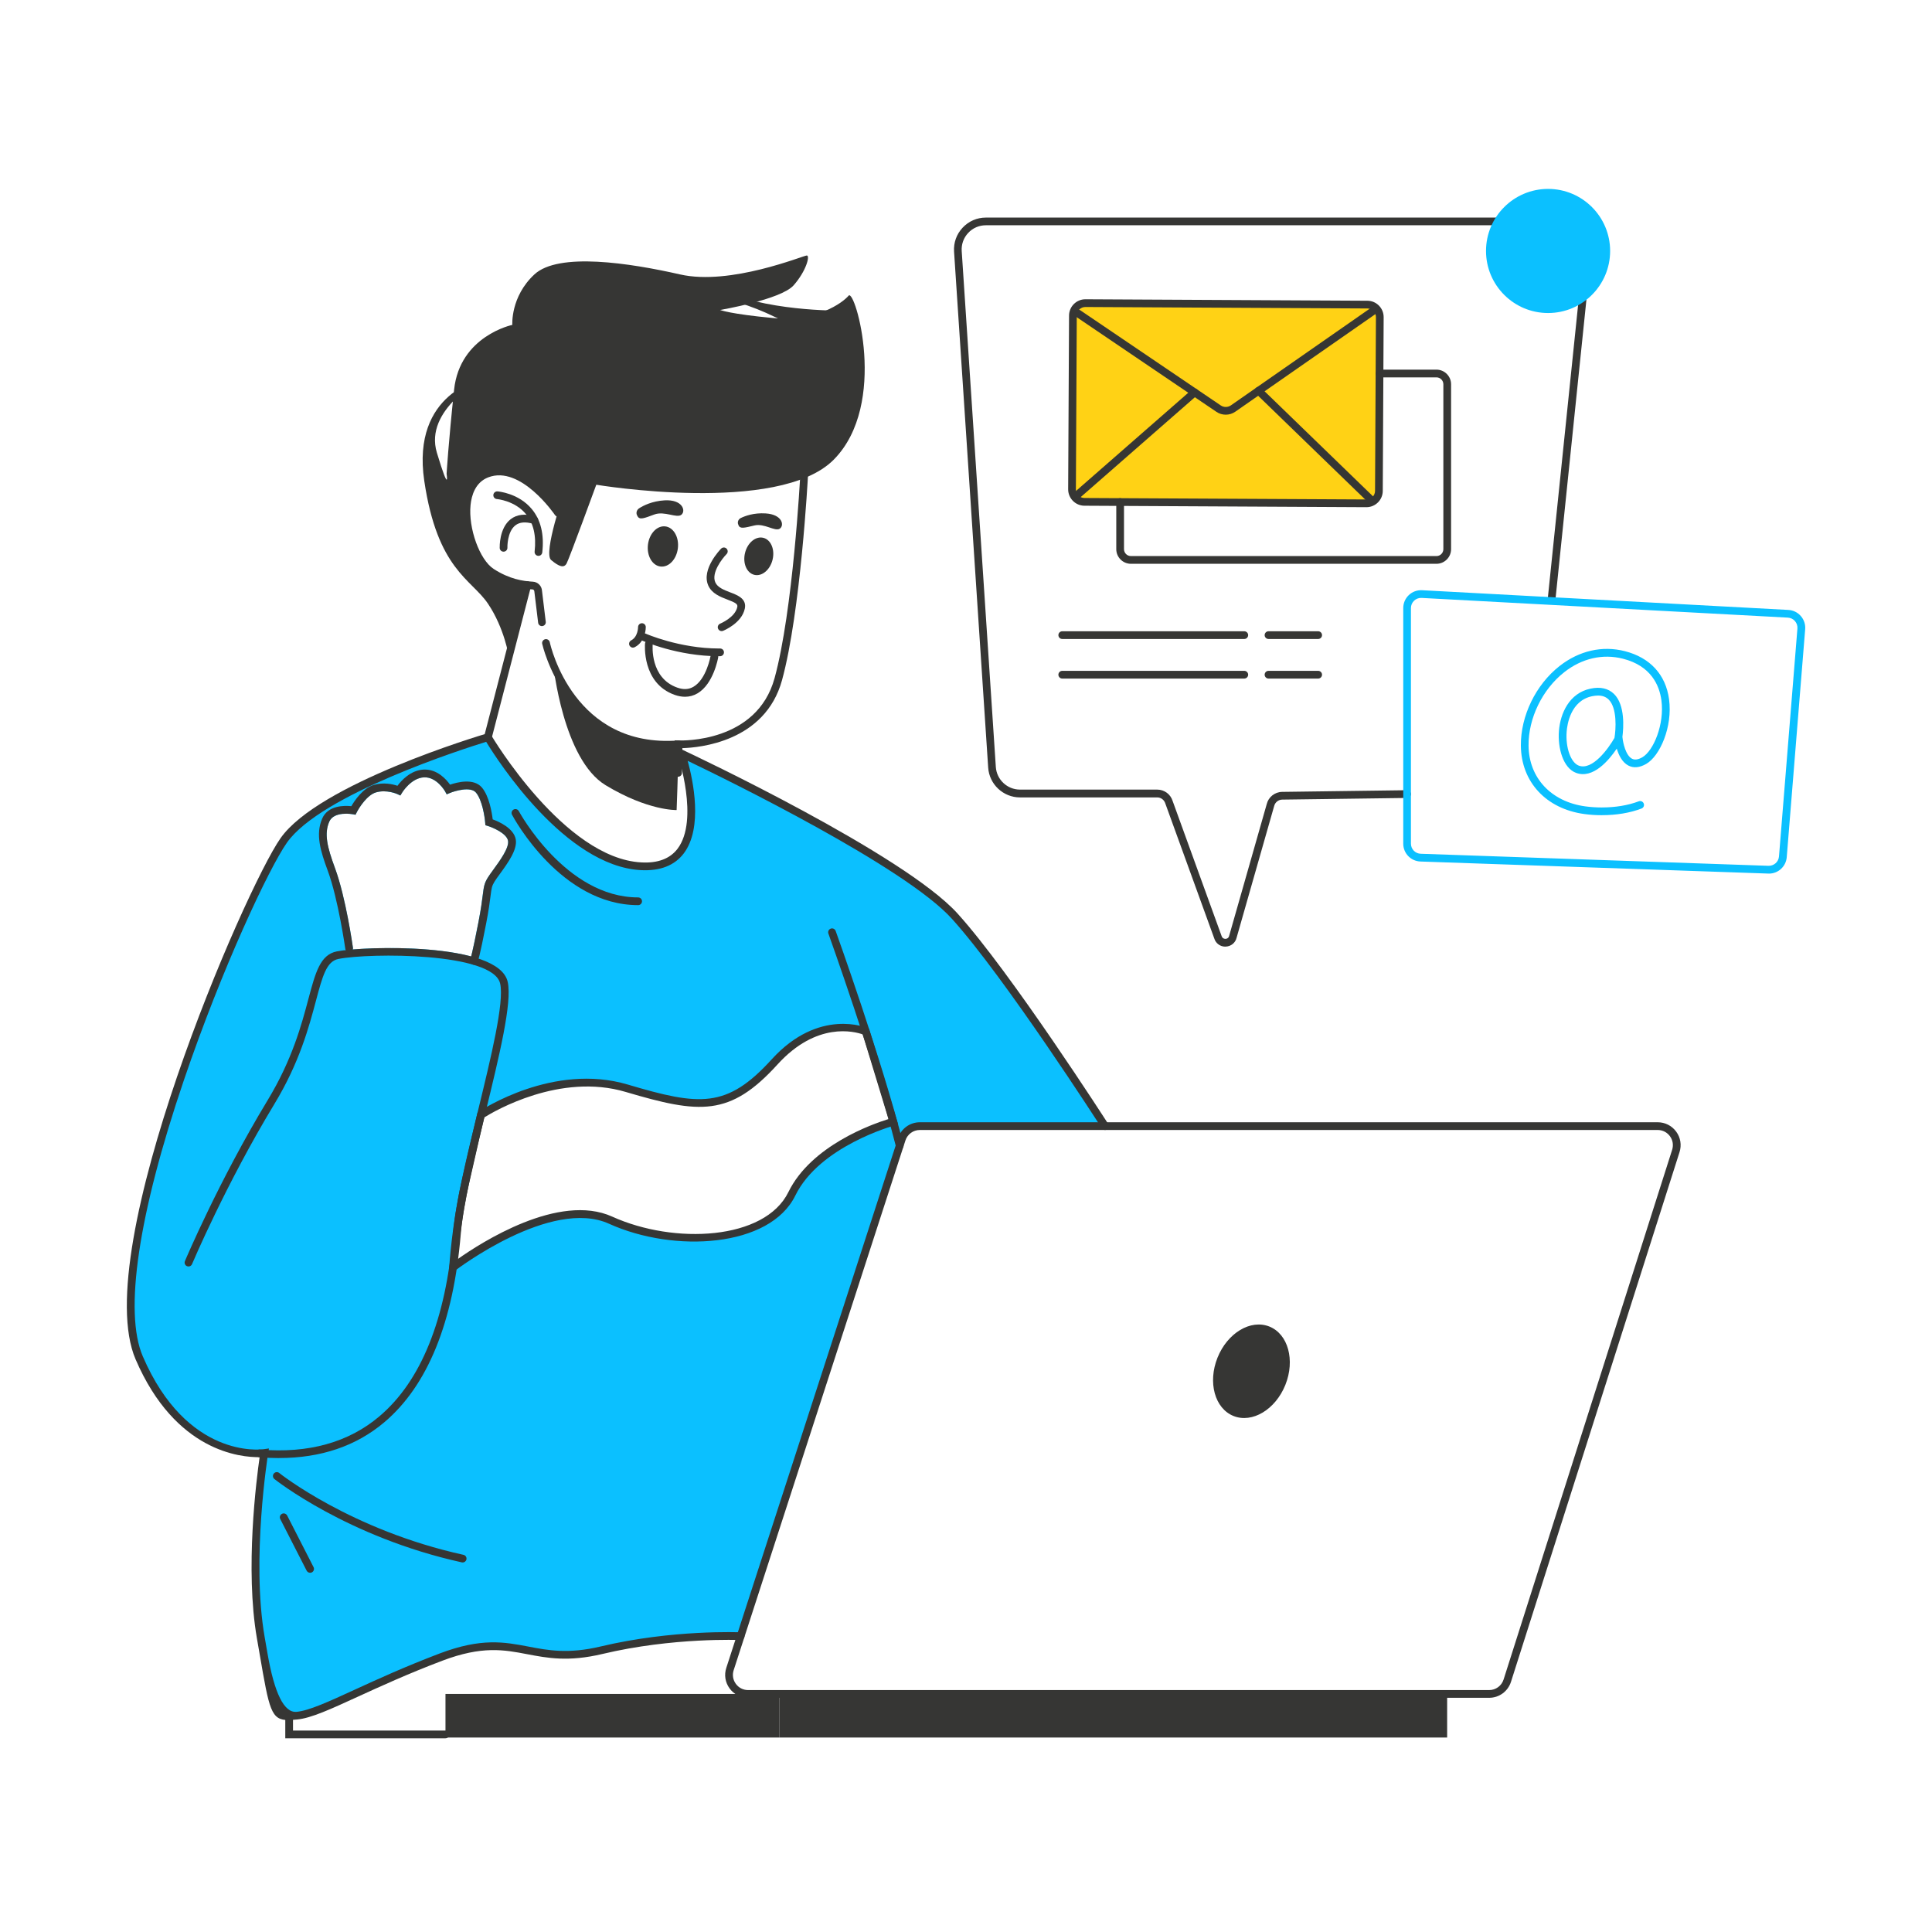 <?xml version="1.0" encoding="UTF-8"?> <svg xmlns="http://www.w3.org/2000/svg" id="Object" viewBox="0 0 500 500"><defs><style> .cls-1 { fill: #ffd215; } .cls-1, .cls-2, .cls-3 { stroke-width: 0px; } .cls-2 { fill: #363634; } .cls-3 { fill: #0bc0ff; } </style></defs><g><path class="cls-3" d="m247.09,237.11c-13.84-15.32-69.85-41.66-70.72-42.07.15.46,10.08,30.26-10.47,29.16-20.71-1.12-39.63-33.4-39.63-33.4,0,0-43.05,12.77-52.85,26.72-9.79,13.95-49.28,106.28-37.4,133.89,11.87,27.61,32.36,24.64,32.36,24.64,0,0-4.46,27.31-.89,47.79,3.56,20.49,3.11,20.78,9.35,20.19,6.23-.59,17.66-7.72,37.25-15.14,19.6-7.42,22.86,2.67,41.57-1.78,18.7-4.45,36.01-3.64,36.01-3.64l40.79-127.54c.85-2.68,3.34-4.49,6.15-4.49h47.37s-24.93-38.89-38.89-54.33Zm-155.81,8.61c.04-.14.07-.29.05-.45-.08-.52-1.85-13.02-4.63-20.56-2.05-5.55-2.84-8.93-1.5-12.04,1.22-2.84,6.01-1.95,6.06-1.94l.74.14.34-.67c.6-1.2,2.67-4.45,4.94-5.12,2.77-.82,5.48.41,5.51.42l.81.38.47-.77s2.34-3.81,5.69-3.93c3.28-.12,5.38,3.58,5.4,3.61l.43.79.83-.35c1.31-.54,5.34-1.74,6.74-.11,1.61,1.88,2.28,6.25,2.39,7.77l.06.68.65.2c1.24.38,4.85,1.9,5.21,3.81.34,1.82-2.12,5.19-3.75,7.43-.6.82-1.12,1.54-1.48,2.12-.93,1.52-1.03,2.38-1.3,4.45-.18,1.43-.45,3.59-1.14,7.15-1.03,5.31-1.59,7.74-1.87,8.8-9.36-2.5-23.22-2.42-30.65-1.81Zm113.66,63.23c-6.53,13.36-31.17,13.96-46.91,6.83-15.73-7.12-40.77,12.2-40.77,12.2,0,0,.69-10.94,3.05-21.44,2.35-10.49,4.16-17.99,4.16-17.99,0,0,18.72-12.55,37.72-6.91,19,5.64,26.42,6.24,38.29-6.83,11.88-13.06,23.6-7.85,23.6-7.85l7.11,23.34s-19.72,5.3-26.25,18.65Z"></path><path class="cls-2" d="m74.67,445.16c-4.53,0-4.98-2.58-7.46-17l-.72-4.15c-3.12-17.94-.1-41.32.7-46.9-4.84.08-21.81-1.38-32.1-25.32-12.18-28.32,28.31-121.76,37.51-134.86,9.88-14.08,51.61-26.58,53.38-27.1l.75-.22.4.68c.19.32,18.89,31.83,38.82,32.9,4.28.25,7.45-.96,9.4-3.53,5.66-7.46.12-24.15.06-24.32l-.75-2.22,2.12,1c2.33,1.09,57.12,26.91,71.05,42.32,13.85,15.32,38.74,54.07,38.99,54.46.3.46.16,1.08-.3,1.38-.47.3-1.08.16-1.38-.3-.25-.39-25.05-39-38.79-54.2-12.17-13.47-58.13-35.96-68.38-40.88,1.38,5.02,4.02,17.33-1.02,23.97-2.38,3.13-6.12,4.58-11.1,4.32-19.56-1.05-37.09-28.39-40.03-33.21-5.72,1.77-42.78,13.59-51.57,26.11-4.57,6.51-16.71,32.19-26.7,61.57-11.75,34.58-15.52,59.92-10.6,71.35,11.41,26.52,30.49,24.16,31.3,24.04l1.35-.19-.22,1.34c-.04.27-4.38,27.39-.89,47.46l.72,4.15q2.7,15.67,7.55,15.21c3.24-.31,8.18-2.58,15.02-5.72,5.81-2.67,13.05-5.98,21.97-9.37,10.87-4.12,16.78-2.98,23.04-1.79,5.05.97,10.27,1.96,18.64-.03,18.63-4.44,36.11-3.67,36.29-3.67.55.03.98.49.95,1.05-.03.55-.48.98-1.05.95-.17,0-17.39-.75-35.73,3.61-8.79,2.09-14.23,1.05-19.48.05-5.97-1.14-11.62-2.22-21.96,1.7-8.86,3.36-16.06,6.66-21.85,9.31-7.02,3.22-12.1,5.55-15.67,5.89-.85.08-1.6.14-2.26.14Z"></path><path class="cls-2" d="m72.22,377.35c-1.67,0-3.38-.07-5.13-.22-.55-.05-.96-.53-.91-1.08.05-.55.53-.97,1.08-.91,12.53,1.06,22.92-1.82,30.9-8.57,10.81-9.14,17.23-25.05,19.09-47.31.67-8.06,3.62-20.17,6.47-31.87,3.35-13.76,6.82-27.99,5.72-32.84-1.83-8.1-33.79-7.98-41.87-6.37-3.09.62-4.11,4.47-5.81,10.85-1.8,6.75-4.26,15.99-10.75,26.69-12.58,20.77-21.22,41.23-21.31,41.43-.21.51-.8.75-1.31.53-.51-.21-.75-.8-.53-1.31.09-.21,8.78-20.79,21.44-41.69,6.34-10.46,8.76-19.54,10.52-26.17,1.84-6.88,3.05-11.43,7.35-12.29,6.61-1.32,41.86-2.55,44.22,7.88,1.2,5.31-2.17,19.12-5.73,33.75-2.83,11.63-5.76,23.66-6.42,31.57-1.9,22.8-8.56,39.18-19.79,48.67-7.28,6.15-16.42,9.25-27.23,9.25Z"></path><path class="cls-2" d="m232.84,297.48c-.45,0-.85-.3-.97-.75-5.57-21.96-17.37-54.79-17.48-55.12-.19-.52.08-1.09.6-1.28.52-.19,1.09.08,1.28.6.12.33,11.95,33.25,17.54,55.31.14.54-.19,1.08-.72,1.22-.08.02-.17.03-.25.03Z"></path><path class="cls-2" d="m116.12,330.12l.14-2.2c0-.11.72-11.14,3.07-21.6,2.32-10.38,4.15-17.93,4.16-18l.09-.38.32-.22c.78-.52,19.33-12.75,38.56-7.04,18.64,5.54,25.65,6.25,37.27-6.54,12.23-13.44,24.62-8.15,24.75-8.09l.42.19,7.54,24.77-1,.27c-.19.05-19.36,5.34-25.61,18.12-6.57,13.44-31.32,14.96-48.22,7.3-15.01-6.79-39.5,11.89-39.75,12.08l-1.75,1.35Zm9.23-40.95c-.4,1.67-2.04,8.56-4.06,17.58-1.7,7.56-2.53,15.43-2.86,19.12,6.09-4.31,26.21-17.26,40.01-11.01,16.09,7.29,39.51,6.1,45.6-6.36,5.88-12.02,21.72-17.6,25.9-18.89l-6.67-21.91c-2.12-.75-11.91-3.38-22.04,7.77-12.34,13.58-20.15,12.8-39.31,7.12-16.98-5.04-34.02,4.99-36.56,6.58Z"></path><path class="cls-2" d="m119.74,404.36c-.07,0-.14,0-.22-.02-29.57-6.51-48.32-21.42-48.51-21.57-.43-.35-.5-.98-.15-1.41.35-.43.98-.5,1.41-.15.18.15,18.59,14.78,47.68,21.18.54.12.88.65.76,1.19-.1.47-.52.79-.98.79Z"></path><path class="cls-2" d="m80.25,407.03c-.36,0-.71-.2-.89-.54l-6.83-13.36c-.25-.49-.06-1.09.44-1.35s1.09-.05,1.35.44l6.83,13.36c.25.49.06,1.09-.44,1.35-.15.07-.3.11-.45.11Z"></path><path class="cls-2" d="m165.16,234.25c-19.96,0-32.14-22.43-32.65-23.39-.26-.49-.07-1.09.41-1.35.49-.26,1.09-.07,1.35.41.12.22,12.13,22.33,30.88,22.33.55,0,1,.45,1,1s-.45,1-1,1Z"></path><path class="cls-2" d="m122.64,249.67c-.13,0-.26-.02-.38-.08-.51-.21-.75-.8-.54-1.31.01-.04.52-1.43,2.09-9.56.69-3.56.96-5.72,1.14-7.15.26-2.08.37-2.94,1.3-4.45.36-.58.88-1.3,1.48-2.12,1.63-2.24,4.09-5.61,3.75-7.43-.36-1.91-3.98-3.43-5.21-3.81l-.65-.2-.05-.68c-.12-1.53-.78-5.9-2.4-7.78-1.39-1.62-5.43-.43-6.73.12l-.83.35-.43-.79s-2.12-3.73-5.4-3.61c-3.35.12-5.67,3.89-5.69,3.93l-.47.77-.82-.38s-2.73-1.24-5.51-.42c-2.27.67-4.33,3.92-4.94,5.11l-.34.67-.74-.14s-4.84-.89-6.06,1.94c-1.34,3.11-.55,6.5,1.5,12.04,2.78,7.54,4.56,20.04,4.63,20.56.08.55-.3,1.05-.85,1.13-.55.08-1.05-.3-1.13-.85-.02-.13-1.82-12.81-4.52-20.15-1.91-5.16-3.22-9.44-1.46-13.53,1.5-3.48,5.8-3.4,7.55-3.21.81-1.4,2.96-4.66,5.81-5.5,2.52-.75,4.92-.19,6.12.22.98-1.33,3.42-4.07,6.86-4.2,3.45-.12,5.8,2.56,6.75,3.91,1.82-.63,6.11-1.75,8.23.72,1.93,2.25,2.61,6.6,2.81,8.26,1.59.58,5.41,2.26,5.96,5.14.5,2.66-2.05,6.16-4.1,8.98-.58.79-1.07,1.47-1.39,1.99-.7,1.15-.77,1.68-1.02,3.66-.18,1.45-.46,3.65-1.16,7.27-1.63,8.44-2.15,9.82-2.2,9.95-.16.38-.53.62-.92.62Z"></path><path class="cls-2" d="m115.28,449.86h-41.45v-5.68c0-.55.45-1,1-1s1,.45,1,1v3.68h39.45c.55,0,1,.45,1,1s-.45,1-1,1Z"></path><g><path class="cls-2" d="m143.19,172.03s2.5,24.49,13.54,31.18c11.04,6.68,18.38,6.43,18.38,6.43,0,0,.38-10.42.42-13.02s.23-3.68-.19-3.81-10.87.62-19.21-4.66-12.34-14.61-12.95-16.12Z"></path><path class="cls-2" d="m175.48,201.03h-.02c-.55,0-.99-.47-.98-1.02l.15-8.42,1.02.04c.82.03,20.22.61,24.81-16.13,4.78-17.42,6.62-52.05,6.64-52.4.03-.55.49-.98,1.05-.95.55.03.98.5.95,1.05-.02.35-1.88,35.19-6.71,52.82-4.38,15.98-21.43,17.48-25.8,17.6l-.11,6.42c0,.55-.46.98-1,.98Z"></path><path class="cls-2" d="m172.65,193.75c-26.17,0-32.27-26.85-32.33-27.13-.12-.54.23-1.07.77-1.19.54-.12,1.07.23,1.19.76.24,1.12,6.28,27.49,33.26,25.44.55-.04,1.03.37,1.07.92s-.37,1.03-.92,1.07c-1.04.08-2.05.12-3.03.12Z"></path><path class="cls-2" d="m140.26,162.04c-.5,0-.93-.37-.99-.88l-.98-8.08c-.02-.32-.22-.52-.47-.54-2.81-.15-6.62-.7-11.13-3.62-4.31-2.78-7.59-11.57-6.89-18.43.46-4.46,2.47-7.51,5.83-8.82,9.87-3.82,19.25,9.9,19.64,10.48.31.46.19,1.08-.27,1.39-.46.31-1.08.19-1.39-.27-.09-.13-8.87-12.98-17.26-9.73-3.3,1.28-4.31,4.6-4.57,7.15-.61,6,2.35,14.2,5.98,16.55,4.12,2.66,7.59,3.16,10.15,3.3,1.27.07,2.28,1.08,2.36,2.35l.97,8.02c.07.55-.32,1.05-.87,1.11-.04,0-.08,0-.12,0Z"></path><path class="cls-2" d="m126.27,191.8c-.08,0-.17,0-.25-.03-.53-.14-.86-.68-.72-1.22l10.2-39.37c.14-.53.68-.86,1.22-.72.53.14.86.68.72,1.22l-10.2,39.37c-.12.45-.52.75-.97.75Z"></path><g><path class="cls-2" d="m139.35,143.85s-.08,0-.11,0c-.55-.06-.94-.56-.88-1.11.46-4.07-.29-7.33-2.24-9.69-2.88-3.49-7.47-3.89-7.52-3.89-.55-.04-.96-.52-.92-1.07s.53-.96,1.07-.92c.22.02,5.46.45,8.89,4.59,2.32,2.8,3.23,6.57,2.7,11.21-.06.51-.49.89-.99.89Z"></path><path class="cls-2" d="m130.32,142.77c-.54,0-.98-.42-1-.96,0-.21-.15-5.12,2.84-7.44,1.62-1.26,3.77-1.5,6.39-.73.53.16.83.71.68,1.24-.16.53-.71.84-1.24.68-1.97-.58-3.52-.45-4.6.39-2.18,1.69-2.08,5.75-2.07,5.79.02.55-.41,1.01-.96,1.03h-.04Z"></path></g><ellipse class="cls-2" cx="171.55" cy="141.42" rx="5.23" ry="3.9" transform="translate(10.85 295.05) rotate(-83.21)"></ellipse><path class="cls-2" d="m164.84,133.3c-.28-.63-.02-1.37.56-1.75,1.1-.71,3.37-1.87,6.59-2.06,4.68-.27,5.56,2.73,4.36,3.72s-4.37-1.04-7.01-.06-3.79,1.46-4.34.46c-.06-.11-.11-.22-.16-.32Z"></path><ellipse class="cls-2" cx="196.38" cy="143.97" rx="4.93" ry="3.67" transform="translate(10.32 301.06) rotate(-76.42)"></ellipse><path class="cls-2" d="m191.01,135.63c-.19-.63.13-1.29.72-1.57,1.11-.54,3.36-1.38,6.4-1.19,4.41.27,4.9,3.17,3.66,3.96s-3.97-1.46-6.55-.84-3.71.94-4.11-.05c-.05-.11-.08-.22-.11-.31Z"></path><path class="cls-2" d="m186.76,163.33c-.4,0-.77-.24-.93-.63-.21-.51.04-1.09.55-1.3.04-.02,3.88-1.6,4.43-4.31.15-.72-.33-1.08-2.55-1.92-1.81-.69-4.06-1.55-4.98-3.68-1.81-4.2,3.13-9.28,3.34-9.5.39-.39,1.02-.4,1.41-.01.39.39.4,1.02.01,1.41-1.17,1.2-3.99,4.84-2.93,7.3.58,1.35,2.25,1.99,3.86,2.61,1.92.73,4.31,1.65,3.79,4.19-.77,3.78-5.44,5.69-5.64,5.77-.12.05-.25.07-.37.07Z"></path><g><path class="cls-2" d="m177.28,180.32c-.86,0-1.75-.16-2.68-.49-8.56-3.03-7.68-13.18-7.67-13.28.05-.55.54-.95,1.09-.9.55.05.95.54.9,1.09-.03.35-.73,8.7,6.35,11.21,1.61.57,2.99.5,4.22-.23,3.33-1.95,4.39-7.87,4.4-7.93.09-.54.61-.91,1.16-.82.54.09.91.61.82,1.15-.05.28-1.23,6.9-5.36,9.32-1,.59-2.08.88-3.23.88Z"></path><path class="cls-2" d="m186.1,169.83c-10.72,0-19.49-3.87-19.86-4.03-.5-.23-.73-.82-.5-1.32s.82-.73,1.32-.51c.09.04,8.77,3.86,19.05,3.86.08,0,.18,0,.25,0,.55,0,1,.44,1,.99,0,.55-.44,1-.99,1.01-.09,0-.18,0-.26,0Z"></path><path class="cls-2" d="m163.81,167.61c-.36,0-.71-.2-.89-.54-.25-.49-.06-1.09.43-1.35,1.77-.91,1.78-3.39,1.78-3.42,0-.55.44-1,.99-1.01h.01c.55,0,.99.44,1,.98,0,.15.02,3.74-2.86,5.22-.15.08-.3.11-.46.11Z"></path></g></g><path class="cls-2" d="m146.08,127.12s-5.57,16.03-3.45,17.81c2.12,1.78,3.34,2.12,4.01.89s7.68-20.37,7.68-20.37c0,0,47.2,7.9,61.45-6.49,14.25-14.4,5.49-44.38,3.86-42.45s-8.46,6.83-19.59,5.79c-11.13-1.04-13.68-2.08-13.68-2.08,0,0,15.76-2.67,19.03-6.38,3.27-3.71,4.3-7.72,3.41-7.72s-19.74,7.87-32.8,4.9c-13.06-2.97-31.47-5.79-37.7,0-6.23,5.79-5.71,13.06-5.71,13.06,0,0-13.59,2.82-15.07,16.77s-1.94,21.77-1.94,21.77c0,0,.9,5.84-2.51-5.44-3.41-11.28,11.87-19.15,11.87-19.15,0,0-18.55,3.41-15.14,26.42,3.41,23.01,12.17,25.38,16.48,31.77,4.3,6.38,5.41,13.71,5.41,13.71,0,0,5.6-18.07,3.94-18.49-1.66-.42-12.67-4.4-13.78-11.96-1.12-7.55-2.06-16.73,6.2-17.38s16.42,10.14,16.42,10.14l1.64-5.12Z"></path><path class="cls-2" d="m166.26,79.4s8.01-11.03,19.48-4.91c11.47,6.12,31.68,5.9,31.68,5.9,0,0-4.5,7.68-16.81,1.67-12.31-6.01-26.88-8.44-34.35-2.66Z"></path></g><path class="cls-2" d="m317.12,244.99c-1.33,0-2.48-.84-2.87-2.12l-12.66-34.91c-.3-.97-1.14-1.59-2.1-1.59h-35.51c-4.34,0-7.96-3.39-8.24-7.72l-8.83-133.53c-.15-2.31.63-4.5,2.21-6.19,1.58-1.69,3.72-2.62,6.03-2.62h148.46c2.33,0,4.57.99,6.13,2.73,1.56,1.73,2.32,4.06,2.08,6.38l-9.27,89.73c-.06.55-.55.94-1.1.89-.55-.06-.95-.55-.89-1.1l9.27-89.73c.18-1.76-.39-3.52-1.58-4.84-1.19-1.31-2.88-2.07-4.65-2.07h-148.46c-1.75,0-3.37.7-4.57,1.98s-1.79,2.95-1.68,4.69l8.83,133.53c.22,3.28,2.96,5.85,6.25,5.85h35.51c1.85,0,3.46,1.19,4,2.95l12.66,34.92c.23.73.84.76,1.01.76.18,0,.78-.08.95-.77l9.73-34.11c.44-1.82,2.09-3.14,4-3.16l32.31-.43h.01c.55,0,.99.44,1,.99,0,.55-.43,1-.99,1.01l-32.31.43c-1,.01-1.86.7-2.1,1.67l-9.73,34.11c-.31,1.29-1.45,2.22-2.82,2.26-.03,0-.07,0-.1,0Z"></path><path class="cls-3" d="m457.79,226.08c-.05,0-.11,0-.16,0l-90.01-3.12c-2.5-.09-4.46-2.12-4.46-4.62v-60.97c0-1.28.51-2.47,1.44-3.36.93-.88,2.14-1.32,3.43-1.26l94.79,5.1c1.26.07,2.4.63,3.23,1.58.83.95,1.23,2.16,1.13,3.42l-4.77,58.99c-.2,2.41-2.2,4.25-4.6,4.25Zm-90.02-71.34c-.67,0-1.31.25-1.8.72-.53.5-.82,1.18-.82,1.9v60.97c0,1.42,1.11,2.57,2.53,2.62l90.01,3.12c1.41.03,2.59-1.01,2.71-2.41l4.77-58.99c.06-.71-.17-1.4-.64-1.94-.47-.54-1.12-.85-1.83-.89l-94.79-5.1s-.1,0-.15,0Z"></path><g><rect class="cls-1" x="277.56" y="78.65" width="79.43" height="51.43" rx="3.23" ry="3.23" transform="translate(.54 -1.63) rotate(.3)"></rect><path class="cls-2" d="m353.63,131.26h-.02l-72.96-.38c-2.33-.01-4.22-1.92-4.21-4.26l.23-44.96c.01-2.33,1.91-4.21,4.23-4.21h.02l72.96.38c2.33.01,4.22,1.92,4.21,4.26l-.23,44.96c-.01,2.33-1.91,4.21-4.23,4.21Zm-.01-2h.01c1.23,0,2.23-1,2.23-2.22l.23-44.96c0-1.23-.99-2.24-2.22-2.25l-72.96-.38h-.01c-1.23,0-2.23,1-2.23,2.22l-.23,44.96c0,1.23.99,2.24,2.22,2.25l72.96.38Z"></path><path class="cls-2" d="m317.23,107.32c-.84,0-1.69-.24-2.41-.73l-36.37-24.64c-.46-.31-.58-.93-.27-1.39.31-.46.93-.58,1.39-.27l36.37,24.64c.78.53,1.83.52,2.61-.02l36.99-25.76c.45-.32,1.08-.21,1.39.25.32.45.2,1.08-.25,1.39l-36.99,25.76c-.73.51-1.6.77-2.46.77Z"></path><path class="cls-2" d="m278.77,129.12c-.28,0-.56-.12-.75-.34-.36-.42-.32-1.05.09-1.41l30.39-26.58c.41-.36,1.05-.32,1.41.09.36.42.32,1.05-.09,1.41l-30.39,26.58c-.19.17-.42.25-.66.25Z"></path><path class="cls-2" d="m355.19,130.69c-.25,0-.5-.09-.7-.28l-29.48-28.56c-.4-.38-.41-1.02-.02-1.41.38-.4,1.02-.41,1.41-.02l29.48,28.56c.4.38.41,1.02.02,1.41-.2.2-.46.3-.72.3Z"></path></g><path class="cls-2" d="m371.75,145.91h-79.07c-2.09,0-3.79-1.7-3.79-3.79v-12.2c0-.55.45-1,1-1s1,.45,1,1v12.2c0,.99.8,1.79,1.79,1.79h79.07c.99,0,1.79-.8,1.79-1.79v-42.67c0-.99-.8-1.79-1.79-1.79h-14.73c-.55,0-1-.45-1-1s.45-1,1-1h14.73c2.09,0,3.79,1.7,3.79,3.79v42.67c0,2.09-1.7,3.79-3.79,3.79Z"></path><g><g><path class="cls-2" d="m322.02,165.37h-47.11c-.55,0-1-.45-1-1s.45-1,1-1h47.11c.55,0,1,.45,1,1s-.45,1-1,1Z"></path><path class="cls-2" d="m341.14,165.37h-12.85c-.55,0-1-.45-1-1s.45-1,1-1h12.85c.55,0,1,.45,1,1s-.45,1-1,1Z"></path></g><g><path class="cls-2" d="m322.02,175.61h-47.11c-.55,0-1-.45-1-1s.45-1,1-1h47.11c.55,0,1,.45,1,1s-.45,1-1,1Z"></path><path class="cls-2" d="m341.14,175.61h-12.85c-.55,0-1-.45-1-1s.45-1,1-1h12.85c.55,0,1,.45,1,1s-.45,1-1,1Z"></path></g></g><circle class="cls-3" cx="400.64" cy="64.95" r="16.06"></circle><path class="cls-3" d="m414.5,210.97h-.03c-1.51,0-3.01-.1-4.45-.3-9.88-1.35-16.33-8.28-16.42-17.68-.08-7.69,3.85-15.79,10.01-20.62,5.06-3.97,11.06-5.34,16.9-3.85,6.52,1.66,10.59,6.08,11.44,12.45.96,7.11-2.35,14.71-5.95,16.75-1.69.96-3.23,1.1-4.57.41-1.64-.85-2.53-2.77-3.01-4.39-2.05,3.04-6.16,7.91-10.53,6.28-3.36-1.25-4.78-6.41-4.44-10.85.35-4.54,2.67-9.8,8.17-10.95,2.55-.54,4.59-.07,6.07,1.36,2.96,2.89,2.47,8.92,2.19,11.1l.03.27c.12,1.21.79,4.54,2.46,5.41.71.36,1.57.24,2.65-.37,2.92-1.66,5.78-8.61,4.95-14.75-.52-3.89-2.68-8.92-9.96-10.77-5.23-1.33-10.61-.1-15.17,3.48-5.69,4.47-9.32,11.94-9.25,19.03.08,8.34,5.85,14.51,14.69,15.71,1.35.18,2.76.28,4.18.28h.03c3.59,0,6.83-.54,9.62-1.59.52-.2,1.09.06,1.29.58.2.52-.06,1.09-.58,1.29-3.01,1.14-6.49,1.72-10.33,1.72Zm-.93-30.96c-.47,0-.98.06-1.54.17-5.55,1.16-6.44,7.29-6.58,9.14-.32,4.17,1.07,8.05,3.15,8.83,3.52,1.3,7.65-4.42,9.22-7.18.37-2.16.75-7.73-1.52-9.95-.69-.67-1.59-1.01-2.72-1.01Z"></path><g><path class="cls-2" d="m385.39,439.39h-191.78c-1.92,0-3.67-.89-4.8-2.44-1.13-1.55-1.44-3.49-.84-5.32l44.45-137.09c.79-2.45,3.06-4.1,5.64-4.1h190.95c1.91,0,3.66.89,4.79,2.43,1.13,1.54,1.44,3.48.86,5.3l-43.62,137.09c-.79,2.47-3.06,4.13-5.65,4.13Zm-147.33-146.95c-1.71,0-3.21,1.09-3.74,2.72l-44.45,137.09c-.39,1.21-.19,2.49.56,3.52.75,1.03,1.91,1.62,3.18,1.62h191.78c1.72,0,3.22-1.1,3.74-2.74l43.62-137.09c.38-1.21.18-2.49-.57-3.51-.75-1.02-1.9-1.61-3.17-1.61h-190.95Zm-49.14,139.5h0,0Z"></path><ellipse class="cls-2" cx="323.87" cy="354.9" rx="12.47" ry="9.46" transform="translate(-126.07 523.4) rotate(-68.15)"></ellipse><rect class="cls-2" x="201.74" y="438.39" width="172.78" height="11.28"></rect><rect class="cls-2" x="115.28" y="438.39" width="86.45" height="11.28" transform="translate(317.02 888.06) rotate(180)"></rect></g></svg> 